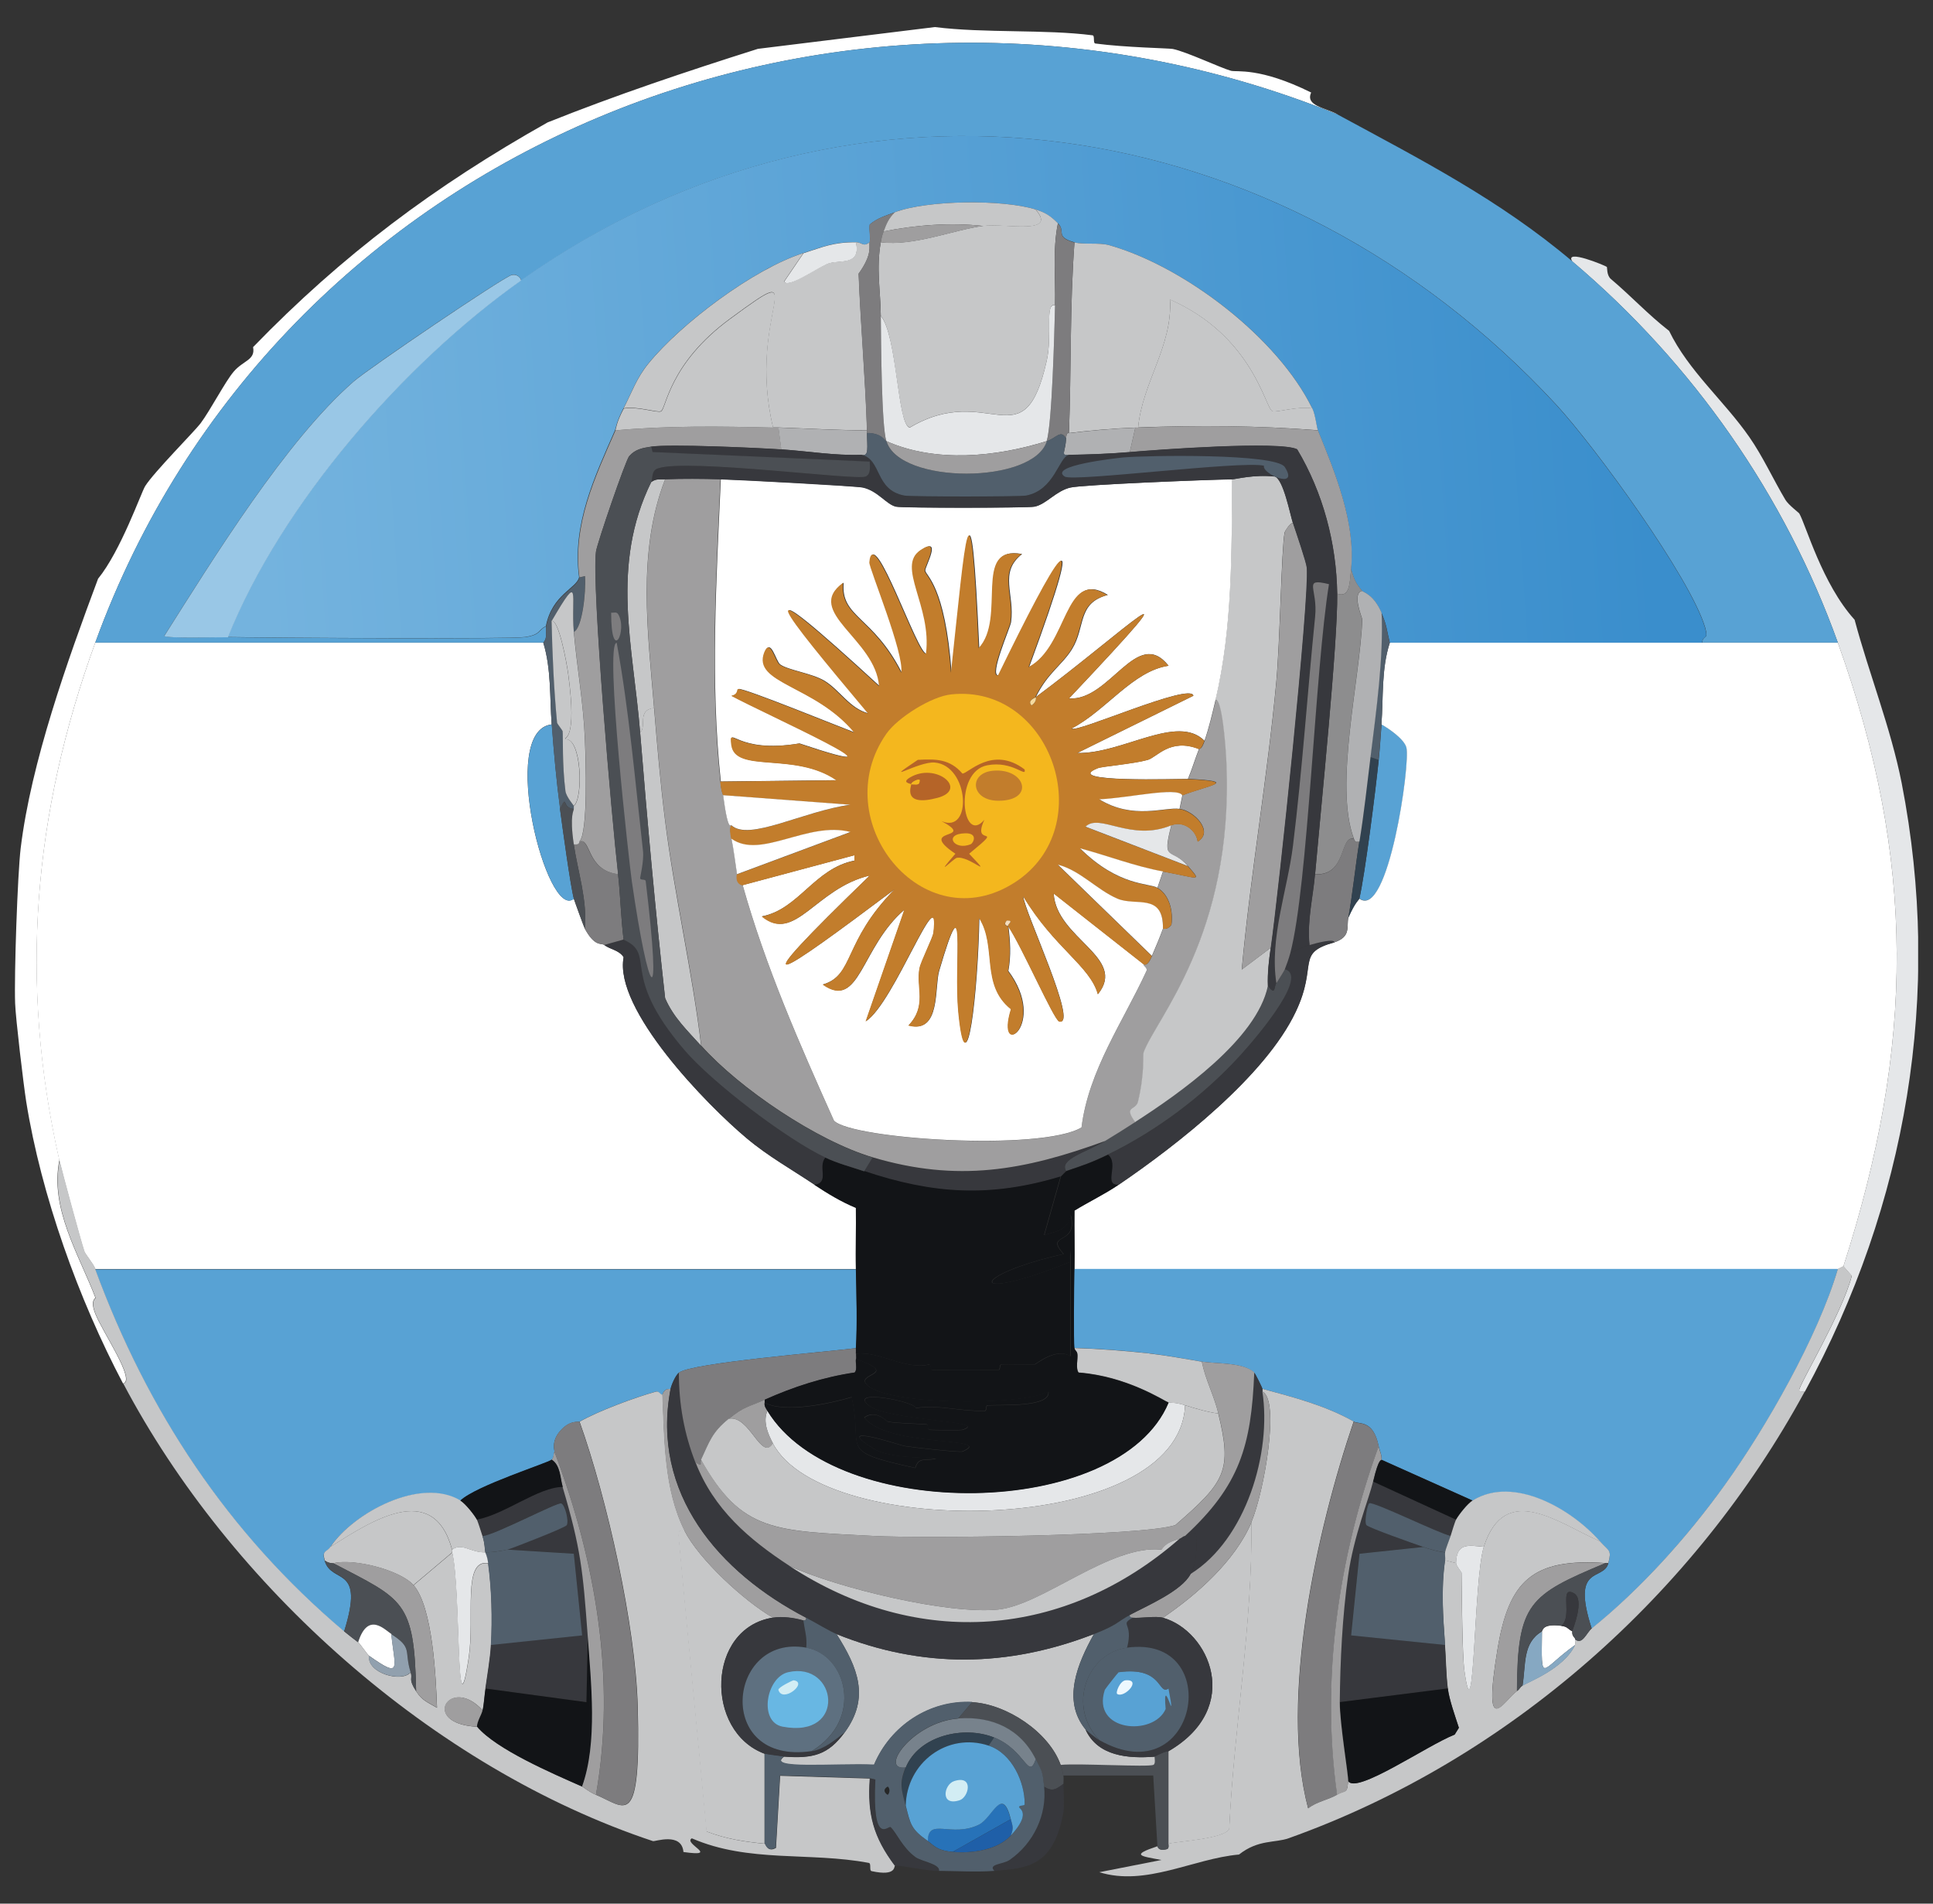 <svg width="65" height="64" viewBox="0 0 65 64" fill="none" xmlns="http://www.w3.org/2000/svg">
<rect x="0" y="0" width="65" height="64" fill="#333333" stroke="none"/>
<g id="Robot-ARG-1 1" clip-path="url(#clip0_1_11)">
<g id="Layer_1">
<g id="Generative_Object">
<path id="Vector" d="M44.966 3.843C28.348 -2.867 9.272 4.901 3.203 21.608C1.117 27.346 0.641 33.016 1.997 39.003C1.67 40.628 2.645 42.16 3.208 43.628C3.217 43.655 3.017 43.7 3.208 44.178C3.448 44.785 4.577 46.419 4.137 46.513C2.641 43.678 1.389 40.199 0.881 37.034C0.786 36.427 0.527 34.239 0.509 33.739C0.473 32.77 0.591 29.381 0.695 28.52C1.044 25.631 2.273 22.198 3.298 19.456C4.06 18.523 4.75 16.554 4.881 16.344C5.167 15.884 6.546 14.496 6.741 14.237C7.076 13.79 7.571 12.831 7.857 12.496C8.179 12.116 8.596 12.107 8.51 11.67C11.521 8.562 14.628 6.245 18.415 4.115C20.715 3.196 23.046 2.414 25.486 1.642L31.436 0.91C33.11 1.12 35.142 0.981 36.738 1.187C36.825 1.2 36.743 1.45 36.834 1.463C37.84 1.597 39.292 1.62 39.437 1.646C39.9 1.74 41.038 2.28 41.392 2.379C41.578 2.432 42.353 2.249 44.09 3.111C43.886 3.557 44.558 3.62 44.975 3.843H44.966Z" fill="white"/>
<path id="Vector_2" d="M60.686 46.785C60.613 46.785 60.495 46.798 60.5 46.74C60.509 46.531 61.951 44.142 62.269 42.896L61.987 42.575C64.378 35.159 64.441 28.948 61.801 21.608C60.028 16.67 56.935 12.223 52.871 8.79C52.59 8.353 53.978 8.928 54.032 8.973C54.05 8.987 54.019 9.259 54.173 9.384C54.84 9.946 55.434 10.589 56.127 11.125C56.776 12.469 57.983 13.482 58.826 14.697C59.28 15.349 59.629 16.121 60.037 16.804C60.141 16.978 60.486 17.233 60.504 17.264C60.727 17.648 61.271 19.631 62.364 20.836C62.854 22.666 63.579 24.466 63.947 26.328C65.33 33.413 64.119 40.49 60.69 46.789L60.686 46.785Z" fill="#E5E7E9"/>
<g id="Group">
<g id="Group_2">
<path id="Vector_3" d="M44.966 3.843C47.769 5.361 50.422 6.714 52.871 8.786C56.935 12.223 60.023 16.666 61.801 21.604H57.243C57.261 21.314 57.47 21.555 57.339 21.099C56.849 19.425 53.629 15.005 52.318 13.59C43.129 3.687 28.847 1.41 17.526 9.429C17.49 9.281 17.34 9.205 17.2 9.245C16.891 9.335 12.396 12.38 11.898 12.817C9.625 14.791 7.176 18.769 5.525 21.376C5.598 21.47 7.371 21.416 7.666 21.421C9.226 21.448 17.168 21.497 17.667 21.421C18.202 21.336 18.084 21.193 18.365 21.055C18.329 21.233 18.429 21.416 18.27 21.604H3.203C9.272 4.901 28.348 -2.867 44.966 3.843Z" fill="#58A2D4"/>
<path id="Vector_4" d="M57.243 21.608H46.735C46.626 21.171 46.644 21.041 46.453 20.599C46.186 19.979 45.832 19.907 45.8 19.867C45.564 19.568 45.546 19.501 45.428 19.135C45.592 17.577 44.88 15.858 44.313 14.465C44.272 14.367 44.231 13.951 44.127 13.732C42.975 11.362 39.841 8.96 37.292 8.241C36.956 8.147 36.421 8.232 36.131 8.147C35.455 7.955 35.854 7.781 35.573 7.504C35.332 7.268 35.16 7.152 34.829 7.044C33.727 6.696 31.169 6.723 30.085 7.138C29.79 7.25 29.491 7.335 29.246 7.549C29.219 7.732 29.282 8.004 29.246 8.143C29.019 8.317 28.992 8.143 28.779 8.143C28.012 8.134 27.677 8.299 27.01 8.509C25.341 9.036 22.887 10.884 21.803 12.219C21.395 12.719 21.25 13.183 20.964 13.728C20.715 14.21 20.71 14.402 20.683 14.46C19.993 16.032 19.236 17.626 19.472 19.403C19.404 19.773 18.565 19.979 18.356 21.05C18.075 21.189 18.193 21.331 17.658 21.416C17.163 21.492 9.222 21.443 7.657 21.416C9.458 16.934 13.571 12.219 17.517 9.42C28.847 1.41 43.129 3.687 52.313 13.594C53.624 15.009 56.844 19.425 57.334 21.104C57.465 21.559 57.257 21.314 57.239 21.608H57.243Z" fill="url(#paint0_linear_1_11)"/>
<path id="Vector_5" d="M17.526 9.429C13.58 12.223 9.467 16.938 7.666 21.425C7.371 21.421 5.598 21.47 5.525 21.381C7.176 18.773 9.625 14.795 11.898 12.822C12.396 12.389 16.891 9.339 17.2 9.25C17.34 9.21 17.49 9.286 17.526 9.433V9.429Z" fill="#99C7E6"/>
</g>
<g id="Group_3">
<path id="Vector_6" d="M45.71 30.212C45.9 29.399 46.254 26.569 46.363 25.542C46.404 25.158 46.426 24.738 46.458 24.35C46.712 24.502 47.224 24.854 47.297 25.127C47.438 25.667 46.685 30.935 45.714 30.207L45.71 30.212Z" fill="#58A2D4"/>
<g id="Group_4">
<g id="Group_5">
<path id="Vector_7" d="M57.243 21.608H61.801C64.441 28.948 64.377 35.159 61.987 42.575L61.801 42.669H36.131C36.144 42.012 36.122 41.356 36.131 40.7C36.625 40.396 37.138 40.155 37.618 39.829C39.591 38.489 42.548 36.177 43.569 34.016C44.326 32.422 43.546 32.047 44.87 31.681C45.433 31.493 45.279 31.167 45.338 30.855C45.578 30.31 45.7 30.252 45.71 30.212C46.68 30.935 47.433 25.667 47.292 25.131C47.22 24.854 46.712 24.502 46.453 24.354C46.521 23.443 46.444 22.492 46.735 21.608H57.243Z" fill="white"/>
<path id="Vector_8" d="M18.27 21.608C18.538 22.492 18.483 23.443 18.551 24.354C16.741 24.555 18.401 30.989 19.295 30.212C19.318 30.288 19.64 31.172 19.667 31.221C20.007 31.846 20.216 31.694 20.32 31.77C20.524 31.926 20.819 31.94 20.973 32.181C20.637 33.935 23.767 37.146 25.114 38.271C25.826 38.864 26.624 39.316 27.391 39.829C27.84 40.128 28.284 40.396 28.788 40.606C28.801 41.293 28.77 41.981 28.788 42.664H3.203C3.135 42.481 2.868 42.173 2.831 42.07C2.713 41.722 2.092 39.436 1.992 39.003C0.636 33.016 1.117 27.346 3.203 21.608H18.27Z" fill="white"/>
</g>
<path id="Vector_9" d="M18.832 27.194C18.919 27.855 19.186 29.81 19.299 30.216C18.406 30.993 16.741 24.555 18.556 24.359C18.624 25.301 18.71 26.261 18.837 27.198L18.832 27.194Z" fill="#58A2D4"/>
</g>
<g id="Group_6">
<g id="Group_7">
<path id="Vector_10" d="M28.783 42.668C28.801 43.467 28.833 44.552 28.783 45.324C27.853 45.445 23.223 45.82 22.833 46.15C22.715 46.249 22.579 46.575 22.551 46.7C22.316 46.664 22.288 46.878 22.27 46.883C22.193 46.9 22.161 46.758 22.039 46.789C21.331 46.985 20.107 47.441 19.481 47.798C19.449 47.816 19.154 47.735 18.828 48.119C18.524 48.477 18.66 48.776 18.642 48.807C18.615 48.865 18.628 49.012 18.547 49.084C18.42 49.195 16.002 49.959 15.476 50.459C14.134 49.651 11.875 50.87 11.104 52.017C10.977 52.209 10.814 52.12 10.918 52.477C11.158 53.281 12.283 52.589 11.571 54.857C7.652 51.539 4.954 47.45 3.199 42.677H28.779L28.783 42.668Z" fill="#58A2D4"/>
<path id="Vector_11" d="M61.801 42.669C61.139 44.937 59.384 48.008 57.987 49.946C56.722 51.701 55.157 53.433 53.524 54.755C52.817 52.576 53.923 53.17 54.082 52.558C54.2 52.102 54.114 52.178 53.801 51.826C52.853 50.754 50.907 49.607 49.524 50.45L46.453 49.075C46.471 48.906 46.394 48.776 46.358 48.615C46.172 47.714 45.705 47.897 45.519 47.79C44.562 47.249 43.501 46.977 42.449 46.691C42.444 46.66 42.222 46.191 42.167 46.142C41.8 45.794 40.893 45.856 40.398 45.776C39.813 45.678 39.219 45.566 38.63 45.499C37.8 45.405 36.952 45.343 36.117 45.316C36.085 45.071 36.103 43.231 36.117 42.66H61.788L61.801 42.669Z" fill="#58A2D4"/>
</g>
<g id="Group_8">
<path id="Vector_12" d="M3.203 42.669C4.958 47.437 7.652 51.531 11.576 54.848C11.743 54.987 11.875 55.085 12.043 55.214C12.115 55.268 12.356 55.63 12.415 55.674C12.329 56.241 13.503 56.585 13.812 56.223C13.889 56.474 13.716 56.429 13.998 56.866C14.202 57.183 14.388 57.233 14.696 57.416C14.66 56.415 14.555 54.036 13.907 53.295L15.209 52.196C15.512 53.451 15.322 58.679 15.766 55.723C15.97 54.371 15.544 52.419 16.419 52.562C16.537 53.455 16.56 54.411 16.515 55.308C16.492 55.764 16.392 56.313 16.329 56.773C16.297 56.982 16.27 57.353 16.233 57.505C15.145 56.295 14.102 57.956 16.048 58.054C16.687 58.813 18.565 59.621 19.581 60.068C19.658 60.103 19.785 60.233 20.048 60.344C21.037 60.755 21.558 61.577 21.445 57.366C21.372 54.661 20.42 50.401 19.49 47.798C20.111 47.441 21.34 46.986 22.048 46.789C22.171 46.754 22.207 46.901 22.279 46.883C22.347 48.397 22.329 50.075 23.023 51.46C22.805 51.419 22.814 51.553 22.837 51.781C23.137 55.049 23.463 58.313 23.767 61.577C24.416 61.827 25.032 61.92 25.722 61.987C25.74 61.987 25.808 62.295 26.094 62.126L26.234 59.702L29.259 59.795C29.169 60.992 29.382 61.773 30.099 62.724C30.049 62.724 30.171 63.095 29.309 62.907C29.219 62.889 29.309 62.648 29.214 62.63C27.227 62.255 25.177 62.635 23.264 61.804C22.955 61.978 24.243 62.443 22.982 62.264C22.923 61.586 22.021 61.92 21.957 61.898C14.546 59.438 7.72 53.295 4.147 46.517C4.586 46.423 3.457 44.789 3.217 44.182C3.026 43.704 3.226 43.66 3.217 43.633C2.654 42.164 1.679 40.633 2.006 39.007C2.106 39.441 2.727 41.726 2.845 42.075C2.881 42.182 3.149 42.49 3.217 42.669H3.203Z" fill="#C6C7C8"/>
<path id="Vector_13" d="M60.686 46.785C56.989 53.585 50.758 59.152 43.337 61.8C42.879 61.965 42.312 61.836 41.664 62.349C40.117 62.487 38.535 63.429 36.965 62.943L39.056 62.532C38.349 62.398 38.008 62.376 38.915 62.072C38.934 62.068 38.925 62.251 39.242 62.166C39.324 62.144 39.278 61.987 39.287 61.983C39.618 61.898 41.188 61.822 41.333 61.478C41.492 58.045 42.122 54.603 42.077 51.178C42.512 50.151 43.047 47.062 42.449 46.785C42.444 46.754 42.453 46.722 42.449 46.691C43.501 46.977 44.562 47.249 45.519 47.789C44.276 51.442 43.016 57.139 43.986 60.791C44.276 60.563 44.653 60.514 44.961 60.331C45.252 60.161 45.301 60.331 45.333 59.871C45.592 60.344 47.973 58.684 48.916 58.313L49.057 58.085C48.934 57.701 48.73 57.139 48.685 56.759C48.626 56.273 48.626 55.781 48.59 55.295C48.522 54.321 48.453 53.428 48.59 52.455L48.962 52.549C48.962 52.634 49.147 52.852 49.147 52.87C49.152 53.638 49.166 55.639 49.243 56.165C49.583 58.643 49.551 53.062 49.896 52C50.612 49.785 52.404 51.205 53.801 51.817C54.114 52.169 54.2 52.093 54.082 52.549H53.987C51.529 52.375 50.739 53.152 50.358 55.433C49.832 58.599 50.585 57.143 51.011 56.853C51.12 56.777 51.089 56.746 51.197 56.67C51.374 56.545 52.594 56.103 52.966 55.295C52.971 55.237 52.953 55.161 52.966 55.112C53.207 55.317 53.352 54.884 53.524 54.746C55.161 53.424 56.726 51.692 57.987 49.937C59.384 47.999 61.135 44.928 61.801 42.66L61.987 42.566L62.269 42.887C61.951 44.137 60.513 46.522 60.5 46.731C60.5 46.789 60.613 46.781 60.686 46.776V46.785Z" fill="#C6C7C8"/>
<path id="Vector_14" d="M39.292 58.871V61.983C39.292 61.983 39.324 62.144 39.246 62.166C38.929 62.251 38.938 62.068 38.92 62.072L38.779 59.693H35.754C35.741 59.599 35.695 59.42 35.659 59.326C36.258 59.268 38.593 59.407 38.775 59.326C38.865 59.286 38.802 59.063 38.82 59.05C39.206 58.853 39.265 58.88 39.287 58.867L39.292 58.871Z" fill="#4B4F54"/>
<path id="Vector_15" d="M23.014 51.455C23.495 52.415 25.01 53.817 25.989 54.384C23.758 54.732 23.69 58.215 25.708 58.96V61.983C25.019 61.916 24.407 61.822 23.753 61.572C23.45 58.304 23.123 55.04 22.824 51.776C22.801 51.549 22.792 51.415 23.009 51.455H23.014Z" fill="#C6C7C8"/>
<path id="Vector_16" d="M19.481 47.794C20.411 50.397 21.359 54.656 21.436 57.362C21.549 61.568 21.027 60.751 20.039 60.34C20.733 56.478 20.021 52.433 18.642 48.803C18.66 48.772 18.524 48.473 18.828 48.115C19.15 47.731 19.449 47.812 19.481 47.794Z" fill="#7D7C7E"/>
<path id="Vector_17" d="M18.923 49.991C19.531 52.053 19.608 52.821 19.762 54.933L19.717 57.224L16.32 56.764C16.383 56.304 16.483 55.755 16.506 55.299L19.576 54.978L19.295 52.232L17.064 52.094C17.168 52.071 19.005 51.361 19.064 51.268C19.141 51.143 19.009 50.584 18.878 50.535C18.742 50.486 16.61 51.616 16.229 51.634C16.184 51.486 16.061 51.116 16.043 51.084C16.995 50.901 18.116 49.986 18.928 49.986L18.923 49.991Z" fill="#37383D"/>
<path id="Vector_18" d="M17.064 52.098L19.295 52.236L19.576 54.982L16.506 55.304C16.551 54.402 16.533 53.451 16.41 52.558C16.374 52.29 16.329 52.245 16.315 52.192C16.574 52.183 16.809 52.156 17.059 52.098H17.064Z" fill="#515F6C"/>
<path id="Vector_19" d="M19.576 60.063C18.56 59.612 16.683 58.809 16.043 58.05C16.043 57.875 16.197 57.648 16.229 57.5C16.265 57.349 16.293 56.978 16.324 56.768L19.721 57.228L19.767 54.938C19.885 56.576 20.111 58.603 19.581 60.063H19.576Z" fill="#121417"/>
<path id="Vector_20" d="M22.551 46.696C21.885 50.209 24.171 52.861 27.11 54.388C27.119 54.505 27.014 54.473 27.014 54.482C26.697 54.393 26.316 54.339 25.989 54.388C25.005 53.817 23.495 52.415 23.014 51.459C22.32 50.071 22.338 48.397 22.27 46.883C22.288 46.883 22.316 46.664 22.551 46.7V46.696Z" fill="#9F9E9F"/>
<path id="Vector_21" d="M20.039 60.34C19.78 60.233 19.653 60.099 19.572 60.063C20.102 58.599 19.875 56.572 19.758 54.938C19.603 52.826 19.531 52.058 18.919 49.995C18.832 49.709 18.846 49.267 18.547 49.08C18.624 49.008 18.61 48.861 18.642 48.803C20.021 52.433 20.728 56.478 20.039 60.34Z" fill="#9F9E9F"/>
<path id="Vector_22" d="M39.292 61.987V58.876C41.814 57.411 40.666 54.83 39.106 54.388C40.253 53.607 41.528 52.482 42.081 51.183C42.127 54.607 41.496 58.05 41.337 61.483C41.192 61.827 39.623 61.903 39.292 61.987Z" fill="#C6C7C8"/>
<path id="Vector_23" d="M46.363 48.62C45.016 52.33 44.412 56.415 44.966 60.34C44.653 60.519 44.276 60.572 43.991 60.8C43.025 57.148 44.285 51.446 45.524 47.798C45.705 47.901 46.177 47.723 46.363 48.624V48.62Z" fill="#7D7C7E"/>
<path id="Vector_24" d="M48.966 51.089C48.925 51.16 48.825 51.5 48.78 51.638C48.413 51.571 46.159 50.459 46.036 50.54C45.982 50.575 45.864 51.156 45.941 51.272C45.995 51.357 47.601 51.919 47.846 52.004L45.705 52.232L45.424 54.978L48.585 55.299C48.617 55.786 48.621 56.277 48.68 56.764L45.052 57.224C45.061 55.844 45.138 54.335 45.333 52.964C45.524 51.616 46.032 50.397 46.172 49.803L48.962 51.084L48.966 51.089Z" fill="#37383D"/>
<path id="Vector_25" d="M48.594 52.187C48.581 52.272 48.608 52.375 48.594 52.464C48.458 53.437 48.526 54.33 48.594 55.304L45.433 54.982L45.714 52.236L47.855 52.009C48.091 52.089 48.349 52.169 48.599 52.192L48.594 52.187Z" fill="#515F6C"/>
<path id="Vector_26" d="M45.338 59.88C45.351 59.693 45.052 57.942 45.056 57.224L48.685 56.764C48.73 57.143 48.934 57.71 49.057 58.09L48.916 58.317C47.977 58.688 45.592 60.344 45.333 59.876L45.338 59.88Z" fill="#121417"/>
<path id="Vector_27" d="M42.453 46.696C42.458 46.727 42.449 46.758 42.453 46.789C42.771 48.834 41.909 51.759 40.036 52.924C40.263 52.486 40.235 52.089 40.222 51.598C40.176 51.509 39.995 51.625 39.85 51.643C41.687 49.942 42.072 48.611 42.176 46.151C42.231 46.205 42.449 46.669 42.458 46.7L42.453 46.696Z" fill="#37383D"/>
<path id="Vector_28" d="M42.081 51.183C41.528 52.482 40.253 53.607 39.106 54.388C38.865 54.321 38.367 54.411 38.081 54.388C38.008 54.384 37.977 54.375 37.986 54.295C38.544 54 39.741 53.491 40.031 52.919C41.904 51.754 42.766 48.83 42.449 46.785C43.047 47.066 42.512 50.156 42.077 51.178L42.081 51.183Z" fill="#9F9E9F"/>
<path id="Vector_29" d="M46.453 49.075C46.453 49.116 46.372 48.959 46.172 49.808C46.032 50.401 45.524 51.62 45.333 52.969C45.138 54.335 45.066 55.848 45.052 57.228C45.047 57.947 45.347 59.693 45.333 59.885C45.297 60.344 45.252 60.175 44.961 60.344C44.408 56.42 45.011 52.335 46.358 48.624C46.39 48.785 46.471 48.915 46.453 49.084V49.075Z" fill="#9F9E9F"/>
<path id="Vector_30" d="M52.499 54.661C52.721 54.688 52.708 54.764 52.871 54.844C52.848 55.031 52.984 55.054 52.966 55.121C52.953 55.17 52.971 55.246 52.966 55.304C51.783 56.143 51.832 56.688 51.851 54.844C51.882 54.826 51.851 54.576 52.504 54.661H52.499Z" fill="white"/>
<path id="Vector_31" d="M51.851 54.844C51.832 56.683 51.782 56.143 52.966 55.304C52.594 56.107 51.379 56.554 51.197 56.679C51.315 55.965 51.193 55.237 51.851 54.848V54.844Z" fill="#86A8C2"/>
<path id="Vector_32" d="M36.784 54.938C36.244 55.906 35.7 57.166 36.503 58.143C36.915 59.054 37.954 59.126 38.829 59.059C38.811 59.068 38.875 59.291 38.784 59.335C38.602 59.416 36.267 59.277 35.668 59.335C35.273 58.228 33.845 57.291 32.693 57.228C31.246 57.152 29.94 58.032 29.391 59.335C28.062 59.282 25.74 59.51 26.366 59.059C27.323 59.126 27.84 59.018 28.411 58.233C29.255 57.072 28.847 56.067 28.13 54.938C31.019 56.098 33.89 56.058 36.779 54.938H36.784Z" fill="#C6C7C8"/>
<path id="Vector_33" d="M23.386 49.169C23.994 50.736 25.177 51.75 26.547 52.647C30.865 55.473 35.809 55.089 39.664 51.732C39.75 51.701 39.773 51.651 39.85 51.638C39.995 51.62 40.181 51.504 40.222 51.593C40.235 52.089 40.262 52.482 40.036 52.919C39.741 53.486 38.544 53.995 37.99 54.295C37.559 54.522 37.573 54.63 36.779 54.938C33.886 56.058 31.019 56.098 28.13 54.938C27.926 54.857 27.377 54.531 27.105 54.388C24.171 52.861 21.88 50.209 22.547 46.696C22.57 46.571 22.706 46.245 22.828 46.147C22.828 47.205 23.005 48.191 23.386 49.169Z" fill="#37383D"/>
<path id="Vector_34" d="M28.783 45.321C28.783 45.379 28.788 45.446 28.783 45.504C28.779 45.562 28.792 45.629 28.783 45.687C28.756 45.821 28.838 46.048 28.738 46.147C27.681 46.303 26.683 46.629 25.713 47.062C25.128 47.325 25.037 47.276 24.502 47.705C23.935 48.156 23.853 48.482 23.572 49.08C23.513 49.205 23.649 49.334 23.386 49.174C23.005 48.2 22.828 47.209 22.828 46.151C23.223 45.821 27.849 45.446 28.779 45.325L28.783 45.321Z" fill="#7D7C7E"/>
<g id="Group_9">
<path id="Vector_35" d="M15.204 52.098C15.213 52.125 15.195 52.16 15.204 52.192L13.902 53.29C13.462 52.79 11.898 52.384 11.204 52.558C11.19 52.549 11.063 52.571 10.922 52.464C10.818 52.107 10.982 52.196 11.108 52.004C12.428 51.178 14.56 49.732 15.2 52.098H15.204Z" fill="#C6C7C8"/>
<path id="Vector_36" d="M13.902 53.286C14.551 54.027 14.66 56.407 14.691 57.407C14.383 57.224 14.197 57.174 13.993 56.857C13.934 53.79 13.558 53.786 11.204 52.553C11.898 52.379 13.462 52.786 13.902 53.286Z" fill="#9F9E9F"/>
<path id="Vector_37" d="M11.204 52.553C13.558 53.786 13.934 53.79 13.993 56.857C13.712 56.42 13.884 56.465 13.807 56.215C13.58 55.482 13.893 55.402 13.154 54.933C12.941 54.799 12.365 54.161 12.038 55.21C11.87 55.08 11.739 54.982 11.571 54.844C12.283 52.576 11.158 53.268 10.918 52.464C11.059 52.567 11.181 52.549 11.199 52.558L11.204 52.553Z" fill="#4B4F54"/>
<path id="Vector_38" d="M16.32 52.187C16.329 52.241 16.379 52.285 16.415 52.553C15.54 52.411 15.966 54.357 15.762 55.715C15.317 58.67 15.508 53.446 15.204 52.187C15.195 52.16 15.213 52.125 15.204 52.094C15.549 51.852 15.821 52.201 16.32 52.187Z" fill="#E5E7E9"/>
<path id="Vector_39" d="M13.159 54.938C13.276 56.081 13.53 56.456 12.415 55.67C12.356 55.63 12.115 55.268 12.043 55.21C12.374 54.161 12.945 54.799 13.159 54.933V54.938Z" fill="white"/>
<path id="Vector_40" d="M16.224 57.5C16.193 57.648 16.038 57.875 16.038 58.05C14.093 57.951 15.136 56.29 16.224 57.5Z" fill="#9F9E9F"/>
<path id="Vector_41" d="M13.807 56.219C13.503 56.581 12.324 56.237 12.41 55.67C13.526 56.456 13.272 56.081 13.154 54.938C13.889 55.406 13.58 55.487 13.807 56.219Z" fill="#91A0AE"/>
<path id="Vector_42" d="M15.481 50.45C15.653 50.553 15.948 50.924 16.038 51.093C16.057 51.125 16.179 51.495 16.224 51.643C16.311 51.91 16.293 52.071 16.32 52.192C15.821 52.205 15.549 51.861 15.204 52.098C14.565 49.732 12.433 51.178 11.113 52.004C11.88 50.861 14.143 49.638 15.485 50.446L15.481 50.45Z" fill="#C6C7C8"/>
</g>
<path id="Vector_43" d="M18.923 49.991C18.111 49.991 16.991 50.906 16.038 51.089C15.948 50.924 15.653 50.553 15.481 50.446C16.007 49.946 18.424 49.182 18.551 49.071C18.851 49.258 18.837 49.7 18.923 49.986V49.991Z" fill="#121417"/>
<path id="Vector_44" d="M17.064 52.098C16.814 52.152 16.578 52.183 16.32 52.192C16.297 52.071 16.311 51.91 16.224 51.643C16.605 51.625 18.742 50.495 18.873 50.544C19.005 50.593 19.136 51.151 19.059 51.276C19.005 51.366 17.163 52.076 17.059 52.102L17.064 52.098Z" fill="#515F6C"/>
<path id="Vector_45" d="M42.176 46.147C42.077 48.611 41.687 49.942 39.85 51.638C39.773 51.647 39.75 51.701 39.664 51.732C39.41 51.821 39.224 51.861 39.061 52.098C37.328 51.924 35.069 53.96 33.573 54.112C31.895 54.286 28.189 53.397 26.552 52.647C25.177 51.75 23.998 50.736 23.39 49.169C23.654 49.33 23.517 49.2 23.576 49.075C24.951 51.531 26.062 51.468 29.391 51.638C30.997 51.723 38.421 51.647 39.528 51.272C41.21 49.812 41.442 49.45 40.97 47.517C40.82 46.901 40.535 46.383 40.412 45.776C40.902 45.856 41.814 45.794 42.181 46.142L42.176 46.147Z" fill="#9F9E9F"/>
<path id="Vector_46" d="M38.643 45.504C39.233 45.571 39.827 45.682 40.412 45.78C40.535 46.388 40.82 46.906 40.97 47.522C40.598 47.473 40.208 47.356 39.854 47.245C39.519 47.142 39.324 47.164 39.296 47.151C39.147 47.097 37.909 46.267 36.271 46.142C36.162 46.022 36.253 45.664 36.226 45.499H38.643V45.504Z" fill="#C6C7C8"/>
<path id="Vector_47" d="M49.524 50.45C49.343 50.562 49.07 50.91 48.966 51.093L46.177 49.812C46.376 48.964 46.453 49.12 46.458 49.08L49.528 50.455L49.524 50.45Z" fill="#121417"/>
<path id="Vector_48" d="M38.643 45.504H36.226C36.212 45.414 36.144 45.405 36.131 45.321C36.965 45.347 37.813 45.41 38.643 45.504Z" fill="#C6C7C8"/>
<path id="Vector_49" d="M48.78 51.638C48.73 51.79 48.617 52.062 48.594 52.187C48.345 52.165 48.086 52.085 47.85 52.004C47.601 51.919 46 51.357 45.945 51.272C45.868 51.156 45.982 50.575 46.041 50.54C46.163 50.459 48.417 51.571 48.785 51.638H48.78Z" fill="#515F6C"/>
<g id="Group_10">
<path id="Vector_50" d="M53.987 52.553C51.411 53.629 51.03 53.897 51.011 56.857C50.59 57.148 49.837 58.608 50.358 55.438C50.735 53.156 51.524 52.379 53.987 52.553Z" fill="#9F9E9F"/>
<path id="Vector_51" d="M53.801 51.821C52.404 51.209 50.608 49.79 49.896 52.004C49.37 51.951 48.975 51.866 48.966 52.553L48.594 52.46C48.608 52.37 48.581 52.272 48.594 52.183C48.617 52.053 48.73 51.785 48.78 51.634C48.825 51.491 48.925 51.151 48.966 51.084C49.07 50.906 49.343 50.558 49.524 50.442C50.907 49.593 52.857 50.741 53.801 51.817V51.821Z" fill="#C6C7C8"/>
<path id="Vector_52" d="M54.082 52.553C53.923 53.165 52.817 52.571 53.524 54.75C53.352 54.889 53.207 55.322 52.966 55.116C52.984 55.054 52.848 55.027 52.871 54.839C52.88 54.772 53.311 53.763 52.916 53.558C52.413 53.295 52.898 54.353 52.499 54.656C51.851 54.572 51.878 54.822 51.846 54.839C51.188 55.228 51.315 55.956 51.193 56.67C51.084 56.746 51.116 56.777 51.007 56.853C51.025 53.893 51.406 53.625 53.982 52.549H54.078L54.082 52.553Z" fill="#4B4F54"/>
<path id="Vector_53" d="M49.896 52.004C49.551 53.067 49.587 58.648 49.243 56.17C49.17 55.639 49.157 53.643 49.147 52.875C49.147 52.857 48.962 52.638 48.962 52.553C48.975 51.866 49.365 51.951 49.891 52.004H49.896Z" fill="#E5E7E9"/>
<path id="Vector_54" d="M52.871 54.844C52.708 54.764 52.721 54.688 52.499 54.661C52.903 54.357 52.413 53.299 52.916 53.562C53.311 53.768 52.88 54.777 52.871 54.844Z" fill="#37383D"/>
</g>
<g id="Group_11">
<path id="Vector_55" d="M35.663 59.331C35.695 59.425 35.745 59.603 35.759 59.697C35.772 59.786 35.759 59.88 35.759 59.974C35.527 60.148 35.391 60.255 35.106 60.068C35.051 59.532 35.051 59.603 34.824 59.152C34.316 58.134 33.35 57.697 32.221 57.777L32.688 57.228C33.84 57.286 35.269 58.228 35.663 59.335V59.331Z" fill="#4B4F54"/>
<path id="Vector_56" d="M33.432 62.903C33.205 62.67 33.722 62.688 33.945 62.537C34.756 61.978 35.205 61.019 35.106 60.063C35.391 60.251 35.527 60.148 35.759 59.969C35.763 60.242 35.795 60.737 35.759 60.929C35.423 62.769 34.534 62.809 33.432 62.898V62.903Z" fill="#37383D"/>
<path id="Vector_57" d="M31.573 62.903C31.169 62.903 30.411 62.724 30.085 62.72C29.373 61.769 29.155 60.987 29.246 59.791L29.432 59.835C29.314 62.13 29.867 61.367 29.944 61.438C30.139 61.621 30.339 62.121 30.783 62.447C30.978 62.59 31.613 62.67 31.573 62.907V62.903Z" fill="#37383D"/>
<path id="Vector_58" d="M32.226 57.773C33.355 57.688 34.325 58.125 34.829 59.148C34.58 59.876 34.489 58.844 33.432 58.416C32.416 58.005 30.897 58.344 30.457 59.425C29.523 59.541 30.697 57.889 32.226 57.777V57.773Z" fill="#77828C"/>
<path id="Vector_59" d="M33.99 61.161L32.035 62.26C31.491 62.211 31.405 62.041 31.196 61.894C31.205 61.086 31.994 61.8 32.915 61.344C33.373 61.117 33.691 60.001 33.985 61.161H33.99Z" fill="#2772B8"/>
<path id="Vector_60" d="M33.432 58.416L33.246 58.692C31.845 58.233 30.484 59.282 30.457 60.706C30.321 60.161 30.235 59.969 30.457 59.425C30.901 58.344 32.416 58.005 33.432 58.416Z" fill="#314250"/>
<path id="Vector_61" d="M33.99 61.711C33.536 62.202 32.684 62.318 32.035 62.26L33.99 61.161C34.053 61.407 34.09 61.447 33.99 61.711Z" fill="#1F5FA8"/>
<g id="Group_12">
<path id="Vector_62" d="M32.688 57.224L32.221 57.773C30.693 57.884 29.523 59.536 30.452 59.42C30.23 59.965 30.316 60.157 30.452 60.702C30.611 61.331 30.625 61.487 31.196 61.894C31.4 62.041 31.491 62.211 32.035 62.26C32.684 62.318 33.536 62.202 33.99 61.711C34.688 60.947 34.262 60.809 34.271 60.751C34.28 60.679 34.457 60.728 34.457 60.657C34.462 59.92 34.035 58.947 33.246 58.688L33.432 58.411C34.489 58.84 34.575 59.871 34.829 59.143C35.056 59.594 35.051 59.523 35.11 60.059C35.21 61.014 34.756 61.974 33.949 62.532C33.727 62.684 33.21 62.666 33.437 62.898C32.883 62.943 32.158 62.903 31.577 62.898C31.613 62.662 30.983 62.581 30.788 62.438C30.343 62.117 30.148 61.612 29.949 61.429C29.872 61.358 29.323 62.121 29.436 59.827L29.25 59.782L26.225 59.688L26.085 62.112C25.799 62.287 25.731 61.978 25.713 61.974V58.951C25.744 58.965 26.329 59.041 26.366 59.045C25.735 59.492 28.058 59.268 29.391 59.322C29.94 58.018 31.246 57.143 32.693 57.215L32.688 57.224Z" fill="#515F6C"/>
<path id="Vector_63" d="M29.854 60.063C29.931 60.13 29.926 60.273 29.854 60.34C29.84 60.349 29.613 60.193 29.854 60.063Z" fill="#262727"/>
</g>
<g id="Group_13">
<path id="Vector_64" d="M33.246 58.688C34.031 58.947 34.462 59.92 34.457 60.657C34.457 60.728 34.28 60.679 34.271 60.751C34.267 60.809 34.693 60.952 33.99 61.711C34.09 61.447 34.053 61.407 33.99 61.161C33.7 60.001 33.378 61.117 32.919 61.344C31.994 61.8 31.205 61.086 31.201 61.894C30.629 61.492 30.616 61.331 30.457 60.702C30.484 59.277 31.845 58.224 33.246 58.688Z" fill="#58A2D4"/>
<path id="Vector_65" d="M32.085 59.88C32.752 59.666 32.579 60.42 32.271 60.523C31.604 60.742 31.736 59.992 32.085 59.88Z" fill="#D2EDF4"/>
</g>
</g>
<path id="Vector_66" d="M39.85 47.245C39.668 51.678 27.69 51.79 25.989 48.526C25.808 48.182 25.649 47.79 25.803 47.428C28.107 51.214 37.645 51.102 39.292 47.151C39.319 47.16 39.514 47.138 39.85 47.245Z" fill="#E5E7E9"/>
<path id="Vector_67" d="M25.713 47.151C25.69 47.263 25.753 47.339 25.808 47.428C25.654 47.79 25.812 48.182 25.994 48.526C25.599 49.151 25.209 47.553 24.506 47.7C25.041 47.272 25.128 47.321 25.717 47.057V47.151H25.713Z" fill="#9F9E9F"/>
<path id="Vector_68" d="M39.664 51.732C35.813 55.089 30.869 55.478 26.547 52.647C28.189 53.397 31.895 54.286 33.568 54.112C35.065 53.96 37.324 51.924 39.056 52.098C39.219 51.861 39.405 51.821 39.659 51.732H39.664Z" fill="#C6C7C8"/>
<path id="Vector_69" d="M40.965 47.517C41.437 49.45 41.206 49.812 39.523 51.272C38.416 51.647 30.992 51.723 29.386 51.638C26.062 51.464 24.946 51.526 23.572 49.075C23.853 48.477 23.935 48.156 24.502 47.7C25.205 47.553 25.595 49.147 25.989 48.526C27.69 51.79 39.668 51.678 39.85 47.245C40.203 47.356 40.593 47.472 40.965 47.522V47.517Z" fill="#C6C7C8"/>
<g id="Group_14">
<path id="Vector_70" d="M27.014 54.478C27.055 54.781 27.146 55.08 27.11 55.393C24.443 54.92 24.012 59.362 27.296 58.871C27.717 58.809 28.098 58.483 28.411 58.228C27.84 59.014 27.323 59.117 26.366 59.054C26.334 59.054 25.744 58.974 25.713 58.96C23.694 58.215 23.758 54.732 25.994 54.384C26.32 54.335 26.701 54.384 27.019 54.478H27.014Z" fill="#37383D"/>
<path id="Vector_71" d="M28.13 54.938C28.847 56.067 29.255 57.072 28.411 58.233C28.098 58.487 27.717 58.809 27.296 58.876C29.055 57.808 28.475 55.639 27.11 55.397C27.15 55.08 27.055 54.786 27.014 54.482C27.014 54.478 27.119 54.505 27.11 54.388C27.382 54.531 27.926 54.857 28.135 54.938H28.13Z" fill="#515F6C"/>
<g id="Group_15">
<path id="Vector_72" d="M27.11 55.393C28.475 55.634 29.055 57.804 27.296 58.871C24.012 59.362 24.443 54.915 27.11 55.393Z" fill="#5E7080"/>
<g id="Group_16">
<path id="Vector_73" d="M26.502 56.219C28.162 55.839 28.497 58.465 26.316 58.05C25.5 57.893 25.763 56.389 26.502 56.219Z" fill="#68B7E3"/>
<path id="Vector_74" d="M26.688 56.491C27.191 56.567 26.307 57.277 26.175 56.813C26.153 56.737 26.656 56.487 26.688 56.491Z" fill="#D2EDF4"/>
</g>
</g>
</g>
<g id="Group_17">
<path id="Vector_75" d="M39.106 54.389C40.666 54.826 41.814 57.411 39.292 58.876C39.269 58.889 39.21 58.862 38.825 59.059C37.949 59.126 36.911 59.054 36.498 58.143C36.539 58.197 36.874 58.46 36.965 58.509C40.276 60.367 41.215 54.947 37.895 55.398C38.117 54.536 37.627 54.652 38.081 54.389C38.367 54.411 38.861 54.322 39.106 54.389Z" fill="#37383D"/>
<path id="Vector_76" d="M38.085 54.388C37.632 54.652 38.122 54.531 37.9 55.398C36.557 55.581 35.868 57.362 36.97 58.509C36.883 58.46 36.548 58.197 36.502 58.143C35.7 57.166 36.244 55.911 36.784 54.938C37.578 54.63 37.564 54.527 37.995 54.295C37.986 54.371 38.017 54.38 38.09 54.388H38.085Z" fill="#515F6C"/>
<g id="Group_18">
<path id="Vector_77" d="M36.97 58.505C35.868 57.358 36.557 55.572 37.9 55.393C41.219 54.942 40.281 60.367 36.97 58.505Z" fill="#515F6C"/>
<g id="Group_19">
<path id="Vector_78" d="M39.292 56.768C39.587 58.331 39.079 56.125 39.197 57.456C38.793 58.384 36.688 58.224 37.151 56.813C37.165 56.777 37.587 56.241 37.618 56.219C39.12 56.014 38.929 57.005 39.292 56.768Z" fill="#58A2D4"/>
<path id="Vector_79" d="M39.292 56.768C38.929 57.005 39.12 56.014 37.618 56.219C38.262 55.773 38.634 56.317 39.151 56.125C39.496 56.759 39.283 56.732 39.292 56.768Z" fill="#515F6C"/>
<path id="Vector_80" d="M37.85 56.491C38.412 56.447 37.813 57.103 37.568 56.951C37.505 56.911 37.659 56.509 37.85 56.491Z" fill="#EDF8FE"/>
</g>
</g>
</g>
</g>
</g>
</g>
<g id="Group_20">
<path id="Vector_81" d="M19.295 21.242C19.191 20.041 19.558 19.148 18.551 20.876C18.578 22.019 18.628 23.171 18.737 24.309C18.737 24.327 18.923 24.569 18.923 24.586C18.937 24.738 18.9 25.725 19.018 26.6C19.046 26.801 19.295 27.073 19.299 27.104C19.299 27.136 19.299 27.167 19.299 27.198C18.873 27.176 19.1 26.662 18.832 27.198C18.71 26.261 18.624 25.301 18.551 24.359C18.483 23.448 18.542 22.497 18.27 21.613C18.429 21.425 18.329 21.242 18.365 21.064C18.574 19.992 19.413 19.787 19.481 19.416L19.667 19.372C19.708 19.934 19.567 21.131 19.295 21.247V21.242Z" fill="#515F6C"/>
<path id="Vector_82" d="M44.875 31.681C43.551 32.047 44.331 32.422 43.573 34.016C42.548 36.177 39.591 38.489 37.623 39.829C37.065 39.869 37.641 39.141 37.251 38.82C38.902 38.021 40.489 36.829 41.714 35.476C42.43 34.685 43.995 32.779 43.202 32.592C43.27 32.417 43.337 32.225 43.387 32.042C43.66 31.931 43.732 31.859 44.041 31.766C44.313 31.681 44.884 31.542 44.88 31.672L44.875 31.681Z" fill="#37383D"/>
<path id="Vector_83" d="M45.524 28.198C45.569 28.323 45.592 28.305 45.71 28.292C45.574 29.127 45.483 30.069 45.338 30.855C45.279 31.163 45.433 31.493 44.87 31.681C44.875 31.551 44.308 31.69 44.031 31.774C43.945 30.975 44.149 30.181 44.217 29.395C45.292 29.457 45.034 28.096 45.519 28.203L45.524 28.198Z" fill="#7D7C7E"/>
<path id="Vector_84" d="M46.363 25.546C46.258 26.573 45.9 29.399 45.71 30.216C45.7 30.252 45.578 30.315 45.338 30.859C45.483 30.073 45.574 29.131 45.71 28.297C45.864 27.359 45.964 26.399 46.081 25.457L46.363 25.551V25.546Z" fill="#314250"/>
<path id="Vector_85" d="M46.735 21.608C46.449 22.492 46.521 23.443 46.453 24.354C46.426 24.738 46.399 25.162 46.358 25.546L46.077 25.453C46.276 23.85 46.517 22.113 46.449 20.599C46.639 21.041 46.621 21.171 46.73 21.608H46.735Z" fill="#515F6C"/>
<path id="Vector_86" d="M27.758 38.914C27.491 39.231 27.917 39.753 27.386 39.829C26.62 39.316 25.817 38.869 25.11 38.271C23.767 37.146 20.637 33.935 20.969 32.181C20.814 31.94 20.524 31.922 20.316 31.77L20.969 31.587C22.111 32.109 20.792 32.699 23.014 35.297C23.957 36.4 26.447 38.293 27.758 38.914Z" fill="#37383D"/>
<path id="Vector_87" d="M20.783 29.39C20.864 30.118 20.878 30.859 20.969 31.587L20.316 31.77C20.216 31.694 20.003 31.846 19.662 31.221C19.753 30.261 19.427 29.301 19.291 28.381C19.504 28.417 19.467 28.297 19.476 28.288C19.871 28.14 19.699 29.256 20.778 29.386L20.783 29.39Z" fill="#7D7C7E"/>
<path id="Vector_88" d="M19.295 27.194C19.304 27.252 19.145 27.372 19.295 28.386C19.431 29.305 19.758 30.265 19.667 31.225C19.64 31.176 19.318 30.297 19.295 30.216C19.186 29.814 18.919 27.855 18.828 27.194C19.095 26.658 18.864 27.171 19.295 27.194Z" fill="#4B4F54"/>
<path id="Vector_89" d="M44.131 13.732C43.632 13.648 42.916 13.88 42.784 13.826C42.544 13.724 42.14 11.304 39.342 10.072C39.437 11.63 38.416 12.848 38.271 14.376C38.24 14.376 38.208 14.376 38.176 14.376C37.446 14.402 36.67 14.469 35.945 14.559C36.026 12.429 35.972 10.277 36.131 8.147C36.425 8.232 36.956 8.147 37.292 8.241C39.841 8.96 42.975 11.366 44.127 13.732H44.131Z" fill="#C6C7C8"/>
<path id="Vector_90" d="M29.246 8.147C29.209 8.281 29.359 8.527 28.874 9.201C28.942 10.951 29.101 12.715 29.155 14.465C28.162 14.465 27.169 14.407 26.18 14.371C26.116 14.371 26.057 14.371 25.994 14.371C25.069 10.496 27.468 8.567 24.552 10.71C22.488 12.223 22.402 13.732 22.225 13.822C22.098 13.884 21.427 13.643 20.969 13.728C21.254 13.179 21.399 12.719 21.808 12.219C22.892 10.884 25.345 9.036 27.014 8.509L26.361 9.469C26.506 9.683 27.377 9.067 27.803 8.875C28.175 8.705 28.965 8.973 28.779 8.143C28.992 8.143 29.019 8.317 29.246 8.143V8.147Z" fill="#C6C7C8"/>
<path id="Vector_91" d="M25.994 14.376C26.057 14.376 26.116 14.376 26.18 14.376L26.275 15.108C25.386 15.05 22.524 14.925 21.903 15.014C21.613 15.059 21.363 15.099 21.159 15.335C21.037 15.474 20.075 18.278 20.043 18.541C19.894 19.697 20.578 27.569 20.787 29.39C19.708 29.261 19.88 28.145 19.485 28.292C19.785 28.011 19.699 25.502 19.671 24.859C19.622 23.667 19.404 22.434 19.299 21.242C19.572 21.126 19.712 19.93 19.671 19.367L19.485 19.412C19.25 17.635 20.007 16.041 20.697 14.469C22.465 14.309 24.221 14.331 25.998 14.376H25.994Z" fill="#9F9E9F"/>
<path id="Vector_92" d="M44.131 13.732C44.236 13.951 44.276 14.371 44.317 14.465C42.303 14.309 40.294 14.295 38.271 14.371C38.416 12.844 39.437 11.625 39.342 10.067C42.136 11.299 42.544 13.719 42.784 13.822C42.92 13.88 43.632 13.643 44.131 13.728V13.732Z" fill="#C6C7C8"/>
<path id="Vector_93" d="M25.994 14.376C24.216 14.331 22.461 14.309 20.692 14.469C20.719 14.411 20.719 14.219 20.973 13.737C21.431 13.652 22.102 13.893 22.229 13.831C22.406 13.742 22.492 12.232 24.556 10.719C27.472 8.576 25.073 10.505 25.998 14.38L25.994 14.376Z" fill="#C6C7C8"/>
<path id="Vector_94" d="M45.805 19.867C45.442 19.93 45.805 20.773 45.805 20.827C45.737 22.809 44.852 26.408 45.524 28.198C45.038 28.091 45.297 29.448 44.222 29.39C44.426 27.082 44.988 21.577 44.966 19.961C45.392 20.108 45.379 19.622 45.433 19.135C45.551 19.501 45.569 19.568 45.805 19.867Z" fill="#8D8D8E"/>
<path id="Vector_95" d="M44.317 14.465C44.884 15.858 45.596 17.577 45.433 19.135C45.383 19.617 45.392 20.104 44.966 19.961C44.938 18.269 44.485 16.559 43.619 15.108C43.052 14.818 38.906 15.121 37.99 15.201L38.176 14.376C38.208 14.376 38.24 14.376 38.271 14.376C40.294 14.295 42.303 14.309 44.317 14.469V14.465Z" fill="#9F9E9F"/>
<path id="Vector_96" d="M45.805 19.867C45.837 19.907 46.19 19.979 46.458 20.599C46.526 22.108 46.286 23.845 46.086 25.453C45.968 26.395 45.868 27.354 45.714 28.292C45.596 28.305 45.574 28.323 45.528 28.198C44.852 26.408 45.741 22.809 45.809 20.827C45.809 20.769 45.447 19.93 45.809 19.867H45.805Z" fill="#B0B1B3"/>
<path id="Vector_97" d="M28.783 8.147C28.969 8.978 28.175 8.71 27.808 8.879C27.386 9.071 26.515 9.687 26.366 9.473L27.019 8.513C27.681 8.303 28.017 8.138 28.788 8.147H28.783Z" fill="#E5E7E9"/>
<path id="Vector_98" d="M19.295 21.242C19.399 22.434 19.622 23.667 19.667 24.859C19.694 25.502 19.78 28.011 19.481 28.292C19.472 28.301 19.508 28.417 19.295 28.386C19.145 27.377 19.304 27.256 19.295 27.194C19.295 27.163 19.295 27.131 19.295 27.1C19.626 26.837 19.558 24.792 19.014 24.859C18.955 24.756 19.418 24.966 19.109 22.662C19.055 22.256 18.787 20.818 18.551 20.876C19.558 19.148 19.191 20.041 19.295 21.242Z" fill="#C6C7C8"/>
<path id="Vector_99" d="M19.295 27.1C19.295 27.073 19.041 26.796 19.014 26.595C18.9 25.72 18.937 24.734 18.919 24.582C18.919 24.564 18.733 24.323 18.733 24.305C18.624 23.166 18.574 22.015 18.547 20.872C18.782 20.814 19.05 22.251 19.105 22.658C19.418 24.961 18.955 24.752 19.009 24.854C19.549 24.787 19.622 26.837 19.291 27.096L19.295 27.1Z" fill="#C6C7C8"/>
<path id="Vector_100" d="M37.246 38.82C36.702 39.083 36.412 39.181 35.849 39.369C35.591 38.972 36.534 38.731 37.151 38.36C37.482 38.159 37.845 37.931 38.176 37.717C39.655 36.762 42.272 34.936 42.639 33.141C42.898 33.493 42.834 33.176 42.92 33.047C42.975 32.962 43.188 32.614 43.201 32.587C43.995 32.775 42.43 34.681 41.714 35.471C40.489 36.82 38.902 38.016 37.251 38.815L37.246 38.82Z" fill="#4B4F54"/>
<path id="Vector_101" d="M37.156 38.364C36.539 38.735 35.596 38.976 35.854 39.373C35.84 39.373 35.682 39.552 35.668 39.557C33.296 40.271 31.382 40.15 29.064 39.373L29.346 38.914C32.203 39.762 34.43 39.36 37.16 38.364H37.156Z" fill="#37383D"/>
<g id="Group_21">
<path id="Vector_102" d="M37.618 39.829C37.137 40.155 36.625 40.396 36.13 40.7C36.121 41.356 36.144 42.012 36.13 42.669C36.117 43.24 36.099 45.075 36.13 45.325C36.14 45.41 36.208 45.419 36.226 45.508C36.253 45.673 36.162 46.03 36.271 46.151C37.908 46.276 39.142 47.106 39.296 47.16C37.65 51.107 28.116 51.223 25.808 47.437C25.753 47.352 25.694 47.272 25.713 47.16C26.37 47.517 27.872 47.205 28.642 46.977C29.051 48.781 28.107 48.772 30.783 49.357C30.897 48.95 31.164 49.147 31.482 49.035C30.928 48.999 29.872 49.013 29.391 48.714C27.908 47.798 30.298 48.602 30.416 48.62C30.661 48.66 32.28 48.843 32.371 48.803C33.523 48.298 29.831 48.682 29.069 47.66C29.459 47.379 29.817 47.789 29.858 47.798C30.162 47.861 30.865 47.865 31.16 47.892C31.232 47.897 31.182 48.071 31.255 48.075C31.386 48.084 32.316 48.093 32.371 48.075C33.337 47.763 29.854 47.785 29.209 47.249C28.525 46.682 30.82 47.133 30.792 47.343C31.586 47.218 32.316 47.464 33.119 47.437C33.192 47.437 33.142 47.258 33.214 47.254C33.672 47.222 35.323 47.33 35.26 46.794C34.276 47.289 29.631 47.249 29.119 46.517C28.874 46.169 30.239 46.214 28.792 45.691C28.801 45.633 28.788 45.566 28.792 45.508C29.604 45.423 30.42 46.062 31.255 45.874C31.328 45.879 31.278 46.053 31.35 46.057C31.464 46.066 33.473 46.066 33.582 46.057C33.654 46.053 33.6 45.883 33.677 45.874C33.858 45.856 34.738 45.888 34.793 45.874C34.856 45.861 35.527 45.294 36.004 45.597V42.026L35.958 42.436C32.48 43.847 32.584 42.878 35.772 42.16C35.101 41.414 36.298 41.901 36.004 40.834C35.94 41.343 35.564 41.396 35.119 41.521L35.677 39.552C35.677 39.552 35.849 39.373 35.863 39.369C36.425 39.181 36.716 39.083 37.26 38.82C37.65 39.141 37.074 39.869 37.632 39.829H37.618Z" fill="#121417"/>
<path id="Vector_103" d="M25.713 47.151V47.057C26.679 46.624 27.681 46.298 28.738 46.142C28.838 46.048 28.761 45.816 28.783 45.682C30.23 46.2 28.865 46.16 29.11 46.508C29.622 47.24 34.262 47.281 35.251 46.785C35.314 47.321 33.659 47.214 33.205 47.245C33.133 47.249 33.183 47.423 33.11 47.428C32.307 47.455 31.577 47.214 30.783 47.334C30.815 47.129 28.516 46.673 29.201 47.24C29.845 47.776 33.328 47.749 32.362 48.066C32.307 48.084 31.378 48.075 31.246 48.066C31.173 48.066 31.223 47.888 31.151 47.883C30.856 47.856 30.153 47.852 29.849 47.789C29.804 47.781 29.445 47.37 29.06 47.651C29.822 48.674 33.514 48.29 32.362 48.794C32.271 48.834 30.652 48.651 30.407 48.611C30.294 48.593 27.899 47.785 29.382 48.705C29.863 49.004 30.919 48.991 31.473 49.026C31.155 49.138 30.888 48.941 30.774 49.348C28.103 48.763 29.046 48.772 28.634 46.968C27.863 47.196 26.361 47.508 25.704 47.151H25.713Z" fill="#121417"/>
<g id="Group_22">
<path id="Vector_104" d="M29.06 39.369C31.378 40.146 33.291 40.267 35.663 39.552L35.106 41.521C35.546 41.396 35.927 41.347 35.99 40.834C36.285 41.905 35.087 41.414 35.759 42.16C32.57 42.878 32.466 43.843 35.945 42.436L35.99 42.026V45.597C35.514 45.289 34.843 45.856 34.779 45.874C34.725 45.888 33.845 45.856 33.663 45.874C33.591 45.883 33.641 46.053 33.568 46.057C33.455 46.066 31.445 46.066 31.337 46.057C31.264 46.053 31.314 45.879 31.241 45.874C30.407 46.062 29.586 45.423 28.779 45.508C28.783 45.45 28.779 45.383 28.779 45.325C28.829 44.553 28.797 43.468 28.779 42.669C28.761 41.985 28.792 41.293 28.779 40.61C28.275 40.4 27.835 40.133 27.382 39.833C27.912 39.758 27.486 39.235 27.754 38.918C28.153 39.11 28.634 39.235 29.055 39.378L29.06 39.369Z" fill="#121417"/>
<path id="Vector_105" d="M29.11 44.865C29.314 44.713 30.543 45.74 34.13 45.325C34.824 45.245 36.004 44.62 35.945 45.097C35.917 45.316 34.548 45.655 34.316 45.691C32.139 46.035 28.334 45.45 29.11 44.865Z" fill="#121417"/>
</g>
</g>
<path id="Vector_106" d="M38.176 14.376L37.99 15.201C37.319 15.259 36.62 15.282 35.945 15.295C35.645 15.335 35.831 15.193 35.849 14.746C35.858 14.501 35.94 14.572 35.945 14.563C36.67 14.474 37.446 14.407 38.176 14.38V14.376Z" fill="#B0B1B3"/>
<path id="Vector_107" d="M29.155 14.465C29.155 14.496 29.155 14.527 29.155 14.559C29.155 15.036 29.232 15.367 28.969 15.291C28.067 15.322 27.164 15.166 26.27 15.108L26.175 14.376C27.169 14.407 28.157 14.469 29.151 14.469L29.155 14.465Z" fill="#B0B1B3"/>
<path id="Vector_108" d="M24.225 16.112C24.075 19.501 23.867 22.903 24.225 26.274C24.266 26.676 24.311 26.68 24.32 26.734C24.497 28.082 24.588 27.685 24.602 27.743C24.606 27.774 24.511 27.765 24.602 28.203C24.679 28.582 24.729 29.006 24.787 29.395C24.733 29.734 24.969 29.743 24.973 29.761C25.749 32.516 26.874 35.074 28.044 37.681C28.652 38.306 35.01 38.717 36.367 37.909C36.607 35.985 37.763 34.364 38.553 32.645C38.602 32.538 38.43 32.48 38.457 32.417C38.466 32.4 38.562 32.547 38.739 32.141C38.87 31.837 38.997 31.538 39.111 31.225C39.115 31.212 39.26 31.279 39.392 31.087C39.451 30.654 39.337 30.091 38.925 29.85L39.111 29.301C40.326 29.52 40.426 29.672 39.95 29.118C39.387 28.471 39.061 29.024 39.392 27.743C39.777 27.587 40.217 27.881 40.276 28.292C40.829 27.962 40.167 27.265 39.673 27.194L39.768 26.734C40.621 26.399 41.714 26.27 39.954 26.185C40.095 25.859 40.194 25.506 40.326 25.176C40.331 25.162 40.394 25.238 40.512 24.899C40.662 24.47 40.779 23.966 40.884 23.524C41.093 23.443 41.228 24.975 41.256 25.676C41.487 31.44 38.856 34.27 38.466 35.382C38.439 35.462 38.512 36.074 38.281 37.029C38.208 37.329 37.782 37.168 38.185 37.717C37.859 37.927 37.496 38.159 37.16 38.36C34.43 39.356 32.203 39.758 29.346 38.909C27.477 38.356 24.869 36.596 23.581 35.154C23.295 32.699 22.692 30.114 22.37 27.6C22.211 26.345 22.102 25.06 21.998 23.8C21.79 21.251 21.422 18.555 22.37 16.108C22.982 16.085 23.617 16.09 24.23 16.108L24.225 16.112Z" fill="#9F9E9F"/>
<path id="Vector_109" d="M43.478 17.577C43.378 17.577 43.206 17.867 43.197 17.898C43.088 18.461 43.043 21.577 42.916 22.934C42.616 26.153 42.049 29.395 41.755 32.596L42.73 31.864C42.671 32.283 42.621 32.717 42.635 33.145C42.267 34.94 39.65 36.771 38.172 37.722C37.768 37.172 38.194 37.333 38.267 37.034C38.498 36.074 38.426 35.462 38.453 35.386C38.843 34.275 41.478 31.444 41.242 25.68C41.215 24.979 41.079 23.448 40.87 23.528C41.442 21.099 41.41 18.595 41.428 16.112C41.569 16.112 42.145 15.947 42.87 16.018C43.161 16.121 43.378 17.277 43.474 17.577H43.478Z" fill="#C6C7C8"/>
<path id="Vector_110" d="M41.433 16.112C41.414 18.599 41.446 21.099 40.875 23.528C40.77 23.97 40.653 24.475 40.503 24.903C39.587 23.988 37.745 25.35 36.226 25.314L40.131 23.39C40.058 22.925 36.135 24.68 36.04 24.488C37.197 23.89 38.094 22.559 39.296 22.381C38.235 21.041 37.319 23.582 35.949 23.479C40.743 18.398 37.736 21.282 34.834 23.434C35.224 22.631 35.709 22.367 36.044 21.832C36.516 21.077 36.208 20.278 37.255 20.001C35.795 19.09 35.949 21.707 34.607 22.425C36.738 16.639 35.514 18.729 33.582 22.702C33.242 22.747 33.976 21.095 33.999 20.916C34.13 19.974 33.573 19.251 34.371 18.626C32.711 18.309 33.886 20.769 32.929 21.787C32.647 15.505 32.502 17.929 31.999 22.613C31.781 19.666 31.128 19.358 31.114 19.18C31.105 19.05 31.7 18.01 30.974 18.492C30.153 19.041 31.364 20.381 31.16 21.97C30.879 22.09 29.368 17.519 29.255 18.903C29.237 19.095 30.443 21.983 30.325 22.613C29.35 20.698 28.266 20.76 28.37 19.59C27.032 20.564 29.473 21.479 29.581 23.068C24.905 18.773 26.248 20.448 29.209 23.984C28.566 23.818 28.244 23.198 27.722 22.885C27.296 22.631 26.502 22.532 26.234 22.336C26.089 22.229 25.921 21.425 25.722 21.925C25.3 22.983 27.413 23.024 28.747 24.627C28.23 24.434 25.046 23.135 24.842 23.162C24.783 23.171 24.86 23.336 24.611 23.39C25.713 23.988 31.201 26.439 26.887 24.993C24.729 25.354 24.524 24.354 24.611 25.037C24.733 26.011 26.729 25.256 28.144 26.229L24.239 26.274C23.88 22.903 24.089 19.501 24.239 16.112C24.951 16.13 28.792 16.335 29.028 16.389C29.536 16.501 29.822 16.96 30.144 17.032C30.371 17.081 34.566 17.077 34.793 17.032C35.187 16.956 35.514 16.501 36.004 16.389C36.425 16.295 40.507 16.13 41.446 16.112H41.433Z" fill="white"/>
<path id="Vector_111" d="M42.734 31.864L41.759 32.596C42.054 29.395 42.621 26.153 42.92 22.934C43.047 21.577 43.093 18.461 43.201 17.898C43.206 17.867 43.378 17.572 43.483 17.577C43.587 17.898 43.932 18.894 43.95 19.086C44.045 20.144 43.002 30.02 42.739 31.859L42.734 31.864Z" fill="#9F9E9F"/>
<path id="Vector_112" d="M22.366 16.112C21.418 18.555 21.785 21.251 21.994 23.805C21.409 23.872 21.758 24.421 21.526 24.631C21.291 21.715 20.52 19.019 21.898 16.206C22.062 16.085 22.18 16.121 22.366 16.112Z" fill="#C6C7C8"/>
<g id="Group_23">
<path id="Vector_113" d="M26.27 15.108C27.16 15.166 28.067 15.322 28.969 15.291C29.663 15.46 29.409 16.469 30.411 16.666C30.611 16.706 34.303 16.706 34.502 16.666C35.464 16.483 35.596 15.393 35.945 15.291C36.62 15.277 37.319 15.255 37.99 15.197C38.902 15.117 43.052 14.813 43.619 15.103C44.489 16.554 44.943 18.264 44.966 19.956C44.988 21.573 44.426 27.078 44.222 29.386C44.154 30.172 43.95 30.971 44.036 31.766C43.728 31.859 43.655 31.926 43.383 32.042C43.986 29.756 44.208 22.564 44.684 19.635C43.782 19.416 44.317 19.764 44.217 20.733C43.959 23.283 43.786 25.89 43.474 28.426C43.288 29.931 42.68 31.524 42.916 33.051C42.834 33.181 42.898 33.498 42.635 33.145C42.616 32.717 42.666 32.283 42.73 31.864C42.993 30.024 44.031 20.148 43.941 19.09C43.923 18.898 43.582 17.903 43.474 17.581C43.378 17.282 43.156 16.13 42.87 16.023C42.145 15.947 41.569 16.112 41.428 16.117C40.494 16.13 36.407 16.295 35.986 16.393C35.496 16.501 35.169 16.96 34.775 17.036C34.548 17.081 30.352 17.086 30.126 17.036C29.804 16.965 29.518 16.505 29.01 16.393C28.774 16.344 24.933 16.139 24.221 16.117C23.608 16.099 22.973 16.094 22.361 16.117C22.18 16.121 22.057 16.09 21.894 16.21C21.957 16.081 21.889 15.831 22.125 15.751C23.1 15.411 28.779 16.166 29.101 16.027C29.287 15.947 29.241 15.688 29.241 15.523L21.939 15.201L21.894 15.018C22.515 14.925 25.377 15.05 26.266 15.112L26.27 15.108Z" fill="#37383D"/>
<path id="Vector_114" d="M43.387 32.047C43.337 32.23 43.27 32.422 43.201 32.596C43.192 32.623 42.979 32.967 42.92 33.056C42.684 31.529 43.292 29.935 43.478 28.43C43.791 25.899 43.963 23.291 44.222 20.738C44.322 19.769 43.782 19.421 44.689 19.639C44.213 22.568 43.991 29.761 43.387 32.047Z" fill="#7D7C7E"/>
<path id="Vector_115" d="M37.759 15.38C38.539 15.309 42.902 15.237 43.202 15.701C43.705 16.483 42.421 15.929 42.503 15.657C41.746 15.483 36.09 16.206 35.804 16.023C35.237 15.657 37.505 15.407 37.759 15.38Z" fill="#515F6C"/>
</g>
<path id="Vector_116" d="M21.994 23.805C22.098 25.069 22.207 26.35 22.366 27.605C22.683 30.118 23.286 32.703 23.576 35.159C23.118 34.65 22.642 34.203 22.366 33.556C22.034 30.582 21.767 27.609 21.526 24.627C21.753 24.421 21.409 23.872 21.994 23.8V23.805Z" fill="#C6C7C8"/>
<g id="Group_24">
<path id="Vector_117" d="M21.898 15.014L21.944 15.197L29.246 15.518C29.246 15.684 29.296 15.943 29.105 16.023C28.783 16.161 23.105 15.411 22.13 15.746C21.889 15.822 21.962 16.072 21.898 16.206C20.52 19.019 21.291 21.711 21.526 24.631C21.767 27.613 22.034 30.587 22.366 33.56C22.642 34.208 23.118 34.65 23.576 35.163C24.864 36.605 27.477 38.36 29.341 38.918L29.06 39.378C28.638 39.235 28.157 39.11 27.758 38.918C26.447 38.297 23.957 36.404 23.014 35.302C20.787 32.703 22.111 32.114 20.969 31.591C20.878 30.864 20.864 30.123 20.783 29.395C20.574 27.573 19.889 19.702 20.039 18.546C20.075 18.282 21.032 15.483 21.154 15.34C21.359 15.103 21.608 15.063 21.898 15.018V15.014Z" fill="#4B4F54"/>
<path id="Vector_118" d="M20.737 21.608C21.154 23.881 21.359 26.283 21.622 28.613C21.658 28.953 21.522 29.484 21.526 29.529C21.535 29.6 21.703 29.547 21.712 29.622C22.275 34.279 21.817 33.569 21.245 29.622C21.164 29.051 20.325 21.626 20.733 21.613L20.737 21.608Z" fill="#7D7C7E"/>
<path id="Vector_119" d="M20.551 20.599C20.628 20.608 20.728 20.559 20.783 20.644C21.118 21.171 20.551 22.372 20.551 20.599Z" fill="#7D7C7E"/>
</g>
<g id="Group_25">
<path id="Vector_120" d="M35.573 7.509C35.391 8.411 35.5 9.344 35.477 10.255C35.124 10.183 35.396 11.25 35.196 12.13C34.425 15.563 33.26 12.795 30.593 14.371C30.166 14.295 30.171 11.277 29.618 10.616C29.609 9.75 29.459 9.031 29.618 8.143C30.715 8.286 32.081 7.723 33.06 7.594C33.804 7.495 35.564 7.915 34.829 7.044C35.16 7.147 35.332 7.263 35.573 7.504V7.509Z" fill="#C6C7C8"/>
<path id="Vector_121" d="M30.085 7.143C29.876 7.366 29.817 7.504 29.713 7.786C29.649 7.955 29.649 7.982 29.618 8.152C29.459 9.04 29.609 9.759 29.618 10.625C29.627 11.478 29.64 14.3 29.804 14.835C29.731 14.804 29.645 14.563 29.151 14.559C29.151 14.527 29.151 14.496 29.151 14.465C29.096 12.715 28.937 10.951 28.869 9.201C29.355 8.527 29.205 8.281 29.241 8.147C29.278 8.004 29.214 7.736 29.241 7.553C29.486 7.335 29.785 7.254 30.08 7.143H30.085Z" fill="#7D7C7E"/>
<path id="Vector_122" d="M36.131 8.147C35.972 10.272 36.026 12.429 35.945 14.559C35.945 14.567 35.863 14.496 35.849 14.742C35.668 14.429 35.527 14.728 35.196 14.835C35.378 14.242 35.455 11.183 35.478 10.259C35.5 9.348 35.391 8.415 35.573 7.513C35.854 7.79 35.455 7.964 36.131 8.156V8.147Z" fill="#7D7C7E"/>
<path id="Vector_123" d="M34.829 7.049C35.568 7.919 33.804 7.5 33.06 7.598C31.99 7.473 30.747 7.567 29.713 7.781C29.817 7.5 29.876 7.361 30.085 7.138C31.169 6.723 33.727 6.696 34.829 7.044V7.049Z" fill="#C6C7C8"/>
<path id="Vector_124" d="M35.478 10.255C35.455 11.183 35.378 14.237 35.196 14.831C33.5 15.362 31.464 15.568 29.804 14.831C29.64 14.295 29.627 11.469 29.618 10.621C30.176 11.281 30.171 14.295 30.593 14.376C33.26 12.795 34.425 15.568 35.196 12.134C35.396 11.255 35.119 10.188 35.478 10.259V10.255Z" fill="#E5E7E9"/>
<path id="Vector_125" d="M33.06 7.598C32.081 7.727 30.72 8.29 29.618 8.147C29.649 7.977 29.649 7.951 29.713 7.781C30.752 7.567 31.994 7.473 33.06 7.598Z" fill="#9F9E9F"/>
<path id="Vector_126" d="M29.804 14.831C30.244 16.291 34.756 16.286 35.196 14.831C35.523 14.728 35.663 14.429 35.849 14.737C35.831 15.184 35.645 15.326 35.945 15.286C35.596 15.384 35.464 16.478 34.502 16.661C34.303 16.702 30.611 16.702 30.411 16.661C29.409 16.469 29.663 15.46 28.969 15.286C29.232 15.362 29.155 15.032 29.155 14.554C29.645 14.554 29.736 14.795 29.808 14.831H29.804Z" fill="#515F6C"/>
<path id="Vector_127" d="M35.201 14.831C34.756 16.286 30.244 16.291 29.808 14.831C31.473 15.568 33.509 15.362 35.201 14.831Z" fill="#9F9E9F"/>
</g>
<path id="Vector_128" d="M33.899 31.132C34.344 31.774 35.441 34.288 35.618 34.337C36.289 34.52 34.448 30.654 34.407 30.127C35.459 31.873 36.652 32.467 36.92 33.422C37.922 32.19 35.518 31.556 35.432 30.033L38.457 32.413C38.43 32.475 38.598 32.533 38.553 32.641C37.763 34.36 36.607 35.98 36.367 37.905C35.01 38.713 28.647 38.302 28.044 37.677C26.874 35.069 25.749 32.511 24.973 29.756L28.742 28.747V28.93C27.395 29.189 26.869 30.565 25.627 30.806C26.742 31.73 27.427 29.859 29.255 29.43C24.738 33.801 26.112 32.873 30.094 29.89C28.343 31.663 28.742 32.779 27.677 33.096C28.919 33.971 28.942 31.837 30.421 30.578L29.119 34.333C30.071 33.726 31.645 29.381 31.396 31.355C31.373 31.524 30.974 32.319 30.928 32.547C30.806 33.19 31.192 33.801 30.557 34.471C31.64 34.77 31.418 33.19 31.582 32.641C32.534 29.39 32.071 32.373 32.235 34.016C32.507 36.815 32.892 33.306 32.933 30.855C33.545 31.819 32.969 33.096 34.004 33.922C33.464 35.681 35.26 34.458 33.908 32.641C34.004 32.118 33.972 31.649 33.908 31.132H33.899Z" fill="white"/>
<g id="Group_26">
<path id="Vector_129" d="M40.317 25.18C40.185 25.511 40.086 25.859 39.945 26.189C39.664 26.176 35.632 26.328 36.92 25.823C37.065 25.765 38.117 25.68 38.593 25.546C38.902 25.461 39.346 24.801 40.312 25.18H40.317Z" fill="white"/>
<g id="Group_27">
<path id="Vector_130" d="M34.829 23.439C34.829 23.439 34.525 23.546 34.688 23.716C34.879 23.591 34.815 23.452 34.829 23.439C37.732 21.291 40.739 18.403 35.945 23.483C37.314 23.586 38.231 21.046 39.292 22.385C38.09 22.559 37.192 23.89 36.035 24.493C36.131 24.684 40.054 22.93 40.126 23.394L36.221 25.319C37.741 25.354 39.582 23.988 40.498 24.908C40.38 25.247 40.317 25.167 40.312 25.185C39.342 24.805 38.902 25.466 38.593 25.551C38.117 25.685 37.065 25.77 36.92 25.828C35.627 26.332 39.659 26.18 39.945 26.194C41.705 26.278 40.612 26.408 39.759 26.743C39.578 26.453 37.931 26.841 36.97 26.881C38.113 27.578 39.174 27.127 39.668 27.203C40.163 27.274 40.825 27.971 40.272 28.301C40.213 27.89 39.773 27.596 39.387 27.752C38.022 28.314 36.983 27.328 36.503 27.797L39.945 29.122C40.421 29.676 40.326 29.524 39.106 29.305C38.158 29.136 37.237 28.77 36.317 28.529C37.618 29.814 38.634 29.689 38.92 29.855C39.333 30.096 39.446 30.658 39.387 31.091C39.256 31.283 39.115 31.216 39.106 31.23C39.124 30.015 38.19 30.493 37.573 30.221C36.879 29.922 36.335 29.27 35.573 29.078L38.734 32.145C38.557 32.551 38.462 32.404 38.453 32.422L35.428 30.042C35.514 31.56 37.918 32.194 36.915 33.431C36.652 32.475 35.455 31.882 34.403 30.136C34.439 30.663 36.285 34.529 35.614 34.346C35.437 34.297 34.339 31.784 33.895 31.14C33.858 31.091 34.117 30.949 33.849 30.957C33.704 31.123 33.895 31.132 33.895 31.14C33.958 31.663 33.99 32.132 33.895 32.65C35.242 34.471 33.446 35.695 33.99 33.931C32.956 33.105 33.532 31.828 32.919 30.864C32.879 33.315 32.493 36.82 32.221 34.025C32.062 32.382 32.52 29.404 31.568 32.65C31.409 33.199 31.627 34.779 30.543 34.48C31.178 33.815 30.792 33.199 30.915 32.556C30.956 32.328 31.359 31.538 31.382 31.364C31.631 29.39 30.058 33.735 29.105 34.342L30.407 30.587C28.928 31.846 28.906 33.98 27.663 33.105C28.729 32.788 28.334 31.672 30.08 29.899C26.098 32.886 24.729 33.81 29.241 29.439C27.413 29.868 26.729 31.734 25.613 30.815C26.856 30.569 27.382 29.198 28.729 28.939V28.756L24.96 29.765C24.96 29.765 24.719 29.739 24.774 29.399L28.588 27.98C27.146 27.609 25.577 28.913 24.588 28.207C24.497 27.77 24.592 27.779 24.588 27.747C25.177 28.301 27.005 27.274 28.588 27.06L24.311 26.738C24.307 26.689 24.261 26.68 24.216 26.278L28.121 26.234C26.706 25.261 24.71 26.02 24.588 25.042C24.502 24.354 24.71 25.359 26.865 24.997C31.173 26.448 25.686 23.992 24.588 23.394C24.837 23.341 24.76 23.171 24.819 23.166C25.028 23.14 28.207 24.439 28.724 24.631C27.395 23.028 25.282 22.988 25.699 21.93C25.899 21.434 26.066 22.233 26.212 22.341C26.479 22.537 27.273 22.635 27.699 22.89C28.221 23.202 28.543 23.823 29.187 23.988C26.225 20.452 24.883 18.778 29.559 23.073C29.45 21.483 27.01 20.568 28.348 19.595C28.244 20.76 29.323 20.702 30.303 22.617C30.421 21.988 29.219 19.099 29.232 18.907C29.346 17.523 30.86 22.095 31.137 21.974C31.341 20.381 30.13 19.041 30.951 18.496C31.672 18.014 31.083 19.05 31.092 19.184C31.105 19.363 31.759 19.671 31.976 22.617C32.484 17.938 32.625 15.509 32.906 21.791C33.858 20.778 32.688 18.318 34.348 18.63C33.55 19.251 34.108 19.979 33.976 20.921C33.949 21.099 33.219 22.751 33.559 22.707C35.491 18.733 36.711 16.648 34.584 22.43C35.931 21.711 35.772 19.095 37.233 20.006C36.185 20.282 36.493 21.081 36.022 21.836C35.686 22.372 35.201 22.635 34.811 23.439H34.829Z" fill="#C27D2C"/>
<g id="Group_28">
<path id="Vector_131" d="M24.597 27.743C24.588 27.685 24.493 28.082 24.316 26.734L28.593 27.055C27.01 27.27 25.182 28.297 24.592 27.743H24.597Z" fill="white"/>
<path id="Vector_132" d="M39.106 31.221C38.992 31.533 38.865 31.833 38.734 32.136L35.573 29.069C36.33 29.265 36.879 29.913 37.573 30.212C38.19 30.48 39.124 30.002 39.106 31.221Z" fill="white"/>
<path id="Vector_133" d="M24.783 29.39C24.724 29.002 24.674 28.578 24.597 28.198C25.586 28.904 27.155 27.596 28.597 27.971L24.783 29.39Z" fill="white"/>
<path id="Vector_134" d="M39.387 27.743C39.056 29.02 39.387 28.466 39.945 29.118L36.502 27.792C36.979 27.323 38.022 28.31 39.387 27.747V27.743Z" fill="#E5E7E9"/>
<path id="Vector_135" d="M39.106 29.297L38.92 29.846C38.634 29.681 37.618 29.806 36.317 28.52C37.242 28.765 38.163 29.127 39.106 29.297Z" fill="white"/>
<path id="Vector_136" d="M39.759 26.734L39.664 27.194C39.169 27.122 38.108 27.573 36.965 26.872C37.927 26.832 39.573 26.448 39.755 26.734H39.759Z" fill="white"/>
<path id="Vector_137" d="M34.829 23.439C34.829 23.439 34.879 23.586 34.688 23.716C34.525 23.546 34.82 23.457 34.829 23.439Z" fill="#F6DA9E"/>
<path id="Vector_138" d="M33.899 31.132C33.899 31.132 33.709 31.114 33.854 30.949C34.121 30.94 33.867 31.082 33.899 31.132Z" fill="#F6DDBC"/>
<g id="Group_29">
<path id="Vector_139" d="M31.99 23.345C35.36 22.992 37.006 27.801 34.13 29.663C31.028 31.667 27.767 27.587 29.804 24.671C30.189 24.122 31.323 23.412 31.99 23.345Z" fill="#F4B71E"/>
<path id="Vector_140" d="M33.387 25.912C34.484 25.81 34.82 26.921 33.573 26.921C32.638 26.921 32.561 25.988 33.387 25.912Z" fill="#C27D2C"/>
<path id="Vector_141" d="M30.643 26.368C30.838 26.368 30.924 26.412 30.924 26.229C30.924 26.167 30.638 26.283 30.643 26.368C30.643 26.341 30.23 26.319 30.688 26.091C31.545 25.676 32.543 26.551 31.527 26.823C30.334 27.14 30.643 26.43 30.643 26.363V26.368Z" fill="#B56428"/>
<g id="Group_30">
<path id="Vector_142" d="M30.874 25.546C31.477 25.511 31.944 25.52 32.362 26.006C32.543 26.024 33.369 25.046 34.453 25.868C34.525 26.167 34.058 25.564 33.196 25.729C32.058 25.948 32.353 28.448 33.101 27.56C32.647 28.542 33.867 27.654 32.589 28.703C33.477 29.636 32.589 28.752 32.171 28.841C32.067 28.863 31.35 29.596 32.126 28.703C30.783 27.797 32.883 28.27 31.659 27.605C32.711 28.06 32.597 25.734 31.427 25.636C30.883 25.591 29.545 26.43 30.869 25.542L30.874 25.546Z" fill="#B56428"/>
<path id="Vector_143" d="M32.457 28.015C32.901 28.006 32.729 28.346 32.643 28.381C32.09 28.618 31.704 28.033 32.457 28.015Z" fill="#F4B71E"/>
</g>
<path id="Vector_144" d="M30.643 26.368C30.634 26.283 30.919 26.167 30.924 26.229C30.924 26.412 30.842 26.368 30.643 26.368Z" fill="#F4B71E"/>
</g>
</g>
</g>
</g>
</g>
</g>
</g>
</g>
</g>
<defs>
<linearGradient id="paint0_linear_1_11" x1="55.161" y1="12.38" x2="8.671" y2="15.558" gradientUnits="userSpaceOnUse">
<stop stop-color="#3A8ECC"/>
<stop offset="1" stop-color="#74B3DE"/>
</linearGradient>
<clipPath id="clip0_1_11">
<rect width="64" height="62.171" fill="white" transform="translate(0.5 0.914)"/>
</clipPath>
</defs>
</svg>
